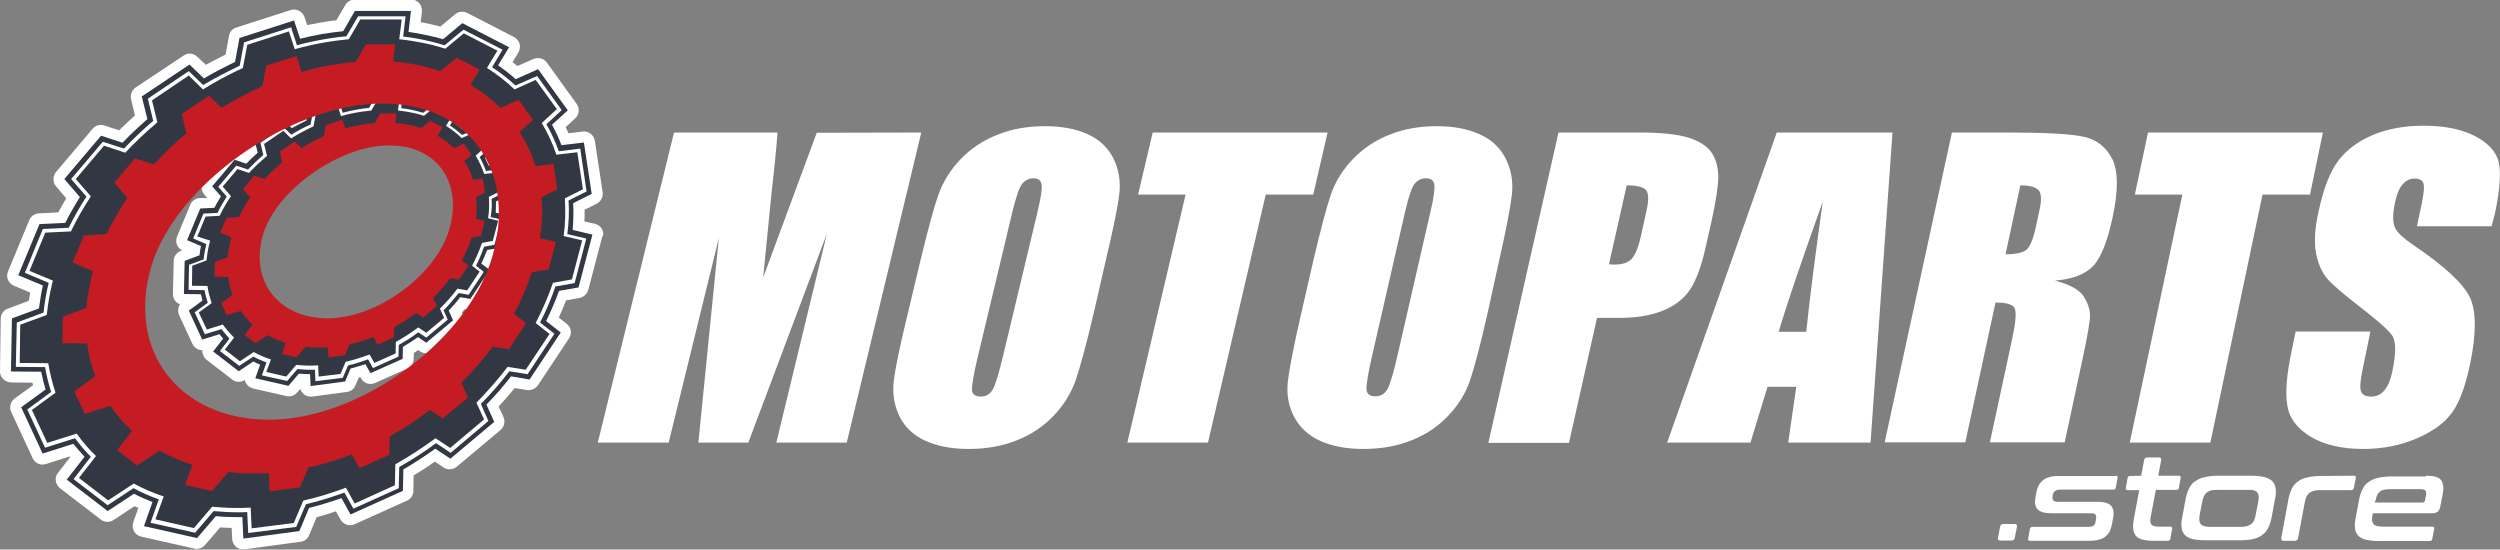 <?xml version="1.0" encoding="utf-8"?>
<!-- Generator: Adobe Illustrator 24.0.1, SVG Export Plug-In . SVG Version: 6.00 Build 0)  -->
<svg version="1.1" id="Layer_1" xmlns="http://www.w3.org/2000/svg" xmlns:xlink="http://www.w3.org/1999/xlink" x="0px" y="0px"
	 viewBox="0 0 1026.3 225.6" style="enable-background:new 0 0 1026.3 225.6;" xml:space="preserve">
<rect x="0" y="0" width="1026.3" height="225.6" fill="#808080" stroke="none"/>
<style type="text/css">
	.st0{fill:#FFFFFF;}
	.st1{fill:#313844;}
	.st2{fill:#C41C22;}
	.st3{fill-rule:evenodd;clip-rule:evenodd;fill:#FFFFFF;}
</style>
<g>
	<g>
		<path class="st0" d="M378.2,54.4l-30.6,127.3h-28.9l20.8-85.9l-32.3,85.9h-20.5l8.4-84l-20.6,84h-29.1l31.3-127.3h42.5
			c-0.6,7.7-1.5,16.7-2.7,27.1l-3.2,32.4l22-59.4L378.2,54.4L378.2,54.4z"/>
		<path class="st0" d="M448.9,128.9c-3,12.8-5.5,21.8-7.3,27.2c-1.9,5.3-4.9,10.2-9.1,14.6s-9.3,7.8-15.2,10.1
			c-6,2.4-12.5,3.5-19.7,3.5c-6.8,0-12.7-1.1-17.6-3.3c-4.9-2.2-8.5-5.6-10.7-10c-2.2-4.5-3-9.3-2.4-14.5s2.5-14.4,5.7-27.5
			l5.2-21.8c3.1-12.8,5.5-21.8,7.4-27.2c1.9-5.3,4.9-10.2,9.1-14.6c4.2-4.4,9.3-7.8,15.2-10.1c5.9-2.4,12.4-3.5,19.6-3.5
			c6.8,0,12.6,1.1,17.4,3.3c4.9,2.2,8.4,5.6,10.6,10c2.2,4.5,3,9.3,2.4,14.5s-2.5,14.4-5.6,27.5L448.9,128.9z M425.9,87.1
			c1.4-5.9,2-9.7,1.7-11.4s-1.4-2.5-3.4-2.5c-1.7,0-3.2,0.7-4.4,2c-1.2,1.3-2.6,5.3-4.2,11.8l-14.2,59.5c-1.8,7.4-2.5,12-2.4,13.7
			c0.2,1.7,1.4,2.6,3.6,2.6s3.9-1,5-3s2.5-6.7,4.3-14.2L425.9,87.1z"/>
		<path class="st0" d="M545,54.4l-5.9,25.5h-19.5l-23.7,101.8h-33.1l23.9-101.8h-19.5l6-25.5H545z"/>
		<path class="st0" d="M610.6,128.9c-2.9,12.8-5.3,21.8-7.1,27.2c-1.8,5.3-4.8,10.2-9,14.6s-9.2,7.8-15.2,10.1
			c-5.9,2.4-12.5,3.5-19.7,3.5c-6.8,0-12.7-1.1-17.6-3.3c-4.9-2.2-8.5-5.6-10.8-10c-2.3-4.5-3.1-9.3-2.5-14.5s2.4-14.4,5.4-27.5
			l5-21.8c3-12.8,5.4-21.8,7.2-27.2c1.8-5.3,4.8-10.2,9-14.6c4.2-4.4,9.2-7.8,15.1-10.1c5.9-2.4,12.4-3.5,19.5-3.5
			c6.8,0,12.6,1.1,17.5,3.3s8.5,5.6,10.7,10c2.3,4.5,3.1,9.3,2.6,14.5c-0.6,5.2-2.3,14.4-5.3,27.5L610.6,128.9z M587.2,87.1
			c1.4-5.9,1.9-9.7,1.6-11.4c-0.3-1.7-1.4-2.5-3.5-2.5c-1.7,0-3.2,0.7-4.4,2s-2.6,5.3-4.1,11.8l-13.6,59.4c-1.7,7.4-2.4,12-2.2,13.7
			s1.4,2.6,3.6,2.6c2.2,0,3.9-1,5-3s2.5-6.7,4.2-14.2L587.2,87.1z"/>
		<path class="st0" d="M639.8,54.4h33.1c9,0,15.7,0.7,20.2,2.1c4.5,1.4,7.7,3.5,9.5,6.1c1.8,2.7,2.7,5.9,2.8,9.7
			c0,3.8-0.9,9.7-2.6,17.7l-2.5,11.1c-1.8,8.1-4,14-6.5,17.8c-2.5,3.7-6.2,6.6-11.1,8.6c-4.9,2-11,3-18.2,3h-8.9l-11.5,51.3H611
			L639.8,54.4z M667.8,76.1l-7.3,32.4c0.9,0.1,1.7,0.1,2.4,0.1c3,0,5.3-0.7,6.8-2.2s2.8-4.6,3.9-9.3l2.3-10.5c1-4.3,0.9-7.2-0.1-8.5
			C674.7,76.8,672.1,76.1,667.8,76.1z"/>
		<path class="st0" d="M776.9,54.4l-9,127.3h-33.8l3.3-22.9h-11.8l-7,22.9h-34.2l45-127.3H776.9z M741.5,136.2
			c1.5-14.4,3.8-32.2,6.8-53.5c-8.7,24.4-14.8,42.2-18.1,53.5H741.5z"/>
		<path class="st0" d="M801.3,54.4h23.3c15.5,0,25.9,0.6,31.1,1.8c5.2,1.2,9,4.3,11.5,9.2c2.4,5,2.4,12.9,0.1,23.7
			c-2.1,9.9-4.8,16.6-7.9,20c-3.2,3.4-8.4,5.5-15.8,6.1c6.2,1.6,10.1,3.8,11.8,6.5s2.5,5.2,2.6,7.5c0.1,2.3-1,8.6-3.2,18.8
			l-7.2,33.6h-30.7l9.1-42.3c1.5-6.8,1.8-11,1.1-12.7c-0.7-1.6-3.4-2.4-7.9-2.4l-12.4,57.4h-33.1L801.3,54.4z M829.4,76.1l-6.1,28.3
			c3.7,0,6.4-0.5,8.1-1.5c1.7-1,3.2-4.3,4.4-9.9l1.5-7c0.9-4,0.7-6.7-0.4-7.9C835.7,76.8,833.3,76.1,829.4,76.1z"/>
		<path class="st0" d="M953.6,54.4l-5.3,25.5h-19.5l-21.4,101.8h-33.1l21.6-101.8h-19.5l5.4-25.5H953.6z"/>
		<path class="st0" d="M1022.8,92.9h-30.6l2-9.4c0.9-4.4,1.1-7.2,0.6-8.4s-1.7-1.8-3.5-1.8c-2,0-3.6,0.8-5,2.4
			c-1.4,1.6-2.4,4.1-3.1,7.4c-0.9,4.2-1,7.4-0.3,9.6c0.6,2.2,3.2,4.7,7.7,7.8c12.9,8.7,20.6,15.9,23.3,21.5
			c2.7,5.6,2.7,14.7,0.2,27.1c-1.9,9.1-4.3,15.8-7.3,20c-3,4.3-7.8,7.9-14.5,10.8s-14.1,4.4-22.1,4.4c-8.9,0-16.1-1.7-21.6-5
			c-5.6-3.4-8.8-7.6-9.6-12.8c-0.9-5.2-0.3-12.6,1.7-22.1l1.7-8.3h30.7l-3.2,15.5c-1,4.8-1.2,7.8-0.6,9.2c0.6,1.4,2,2,4.2,2
			s4-0.9,5.4-2.6s2.5-4.3,3.2-7.7c1.6-7.5,1.5-12.4,0-14.7c-1.6-2.3-6-6.2-13-11.6c-7.1-5.5-11.7-9.4-13.8-11.9s-3.6-5.9-4.5-10.2
			c-0.8-4.4-0.6-9.9,0.9-16.7c2-9.7,4.8-16.9,8.2-21.4s8.1-8,14.2-10.6c6-2.5,13-3.8,20.8-3.8c8.5,0,15.5,1.4,21,4.2
			c5.4,2.8,8.7,6.3,9.8,10.5c1.1,4.2,0.6,11.4-1.5,21.5L1022.8,92.9z"/>
	</g>
</g>
<g>
	<g>
		<path class="st0" d="M827.1,215.1c0.7,0,1,0.4,0.9,1.1l-0.9,4.6c-0.1,0.7-0.6,1.1-1.3,1.1h-4.7c-0.7,0-1-0.4-0.9-1.1l0.9-4.6
			c0.1-0.7,0.6-1.1,1.3-1.1H827.1z"/>
		<path class="st0" d="M868.6,195.3c0.6,0,0.8,0.3,0.7,0.9l-0.7,3.9c-0.1,0.6-0.5,0.9-1,0.9h-21.8c-1,0-1.7,0.2-2.2,0.6
			s-0.8,0.9-0.9,1.6l-0.1,0.7c-0.1,0.6,0,1.2,0.3,1.5c0.3,0.4,1,0.6,2,0.6h16.3c2.7,0,4.5,0.6,5.5,1.7c0.9,1.1,1.2,2.7,0.8,4.8
			l-0.5,2.7c-0.2,1.1-0.5,2-0.9,2.9c-0.4,0.8-1,1.5-1.7,2.1s-1.6,1-2.6,1.3s-2.2,0.5-3.7,0.5h-24.8c-0.6,0-0.8-0.3-0.7-0.9l0.7-3.9
			c0.1-0.6,0.5-0.9,1-0.9h22.9c1,0,1.7-0.2,2.2-0.5s0.8-1,0.9-1.8l0.2-1.3c0.1-0.6,0-1.1-0.3-1.5s-1-0.5-2-0.5h-16.3
			c-2.7,0-4.5-0.6-5.5-1.7s-1.2-2.7-0.8-4.9l0.4-2.1c0.2-1,0.5-1.9,0.9-2.7s1-1.5,1.7-2.1s1.6-1,2.6-1.3s2.2-0.5,3.7-0.5h23.7
			L868.6,195.3L868.6,195.3z"/>
		<path class="st0" d="M879,195.3l1.2-6.4c0.1-0.7,0.6-1.1,1.3-1.1h4.8c0.7,0,1,0.4,0.9,1.1l-1.2,6.4h8.5c0.6,0,0.8,0.3,0.7,0.9
			l-0.7,4c-0.1,0.6-0.5,0.9-1,0.9H885l-2.1,11.2c-0.3,1.4-0.2,2.3,0.3,3c0.4,0.6,1.5,0.9,3.1,0.9h4.7c0.6,0,0.8,0.3,0.7,0.9l-0.7,4
			c-0.1,0.6-0.5,0.9-1,0.9h-5.9c-1.9,0-3.5-0.2-4.7-0.5c-1.2-0.4-2.1-0.9-2.7-1.7c-0.6-0.8-0.9-1.8-1-3s0.1-2.7,0.4-4.4l2.1-11.2
			h-4.8c-0.6,0-0.8-0.3-0.7-0.9l0.7-4c0.1-0.6,0.5-0.9,1-0.9L879,195.3L879,195.3z"/>
		<path class="st0" d="M924.3,195.3c2.2,0,3.9,0.2,5.4,0.6c1.4,0.4,2.5,1,3.2,1.7c0.7,0.8,1.2,1.8,1.3,3c0.2,1.2,0.1,2.7-0.3,4.5
			l-1.3,7c-0.3,1.7-0.8,3.2-1.4,4.5c-0.6,1.2-1.4,2.3-2.5,3c-1,0.8-2.3,1.4-3.9,1.7c-1.6,0.4-3.4,0.5-5.6,0.5h-13.7
			c-2.2,0-4-0.2-5.4-0.5c-1.4-0.4-2.5-0.9-3.2-1.7s-1.2-1.8-1.3-3c-0.2-1.2-0.1-2.7,0.3-4.5l1.3-7c0.3-1.7,0.8-3.2,1.4-4.5
			c0.6-1.2,1.4-2.3,2.5-3s2.3-1.4,3.9-1.7c1.5-0.4,3.4-0.6,5.6-0.6H924.3z M903.1,210.9c-0.2,1-0.3,1.9-0.2,2.6
			c0,0.7,0.2,1.2,0.5,1.6s0.8,0.7,1.5,0.9s1.5,0.3,2.5,0.3h12.3c1.1,0,2-0.1,2.7-0.3c0.7-0.2,1.3-0.5,1.8-0.9s0.9-0.9,1.2-1.6
			s0.5-1.5,0.7-2.6l0.9-4.6c0.2-1,0.3-1.8,0.2-2.5c0-0.7-0.2-1.2-0.5-1.6s-0.8-0.7-1.5-0.9c-0.6-0.2-1.5-0.2-2.6-0.2h-12.3
			c-1,0-1.9,0.1-2.6,0.2c-0.7,0.2-1.3,0.5-1.8,0.9s-0.9,1-1.2,1.6c-0.3,0.7-0.5,1.5-0.7,2.5L903.1,210.9z"/>
		<path class="st0" d="M966.4,195.3c0.6,0,0.8,0.3,0.7,0.9l-0.8,4.1c-0.1,0.6-0.5,0.9-1,0.9h-12.9c-1,0-1.9,0.1-2.6,0.3
			c-0.7,0.2-1.3,0.5-1.8,0.9s-0.9,1-1.2,1.6c-0.3,0.7-0.5,1.5-0.7,2.5l-2.7,14.4c-0.1,0.7-0.6,1.1-1.3,1.1h-4.7
			c-0.7,0-1-0.4-0.9-1.1l2.9-15.7c0.3-1.7,0.8-3.2,1.4-4.5c0.6-1.2,1.4-2.3,2.5-3c1-0.8,2.3-1.4,3.9-1.7c1.5-0.4,3.4-0.6,5.6-0.6
			L966.4,195.3L966.4,195.3z"/>
		<path class="st0" d="M995.8,195.3c1.6,0,3,0.1,4,0.4s1.8,0.7,2.3,1.4s0.8,1.5,0.9,2.5c0.1,1,0,2.2-0.3,3.7l-0.9,4.6
			c-0.2,1-0.6,1.8-1.1,2.2c-0.5,0.4-1.3,0.6-2.2,0.6h-24.4l-0.2,1.2c-0.3,1.5-0.1,2.6,0.5,3.3c0.6,0.7,1.9,1,4,1h20.2
			c0.6,0,0.8,0.3,0.7,0.9l-0.8,4.1c-0.1,0.6-0.5,0.9-1,0.9h-20.8c-2.2,0-4-0.2-5.4-0.5c-1.4-0.4-2.5-0.9-3.2-1.7s-1.2-1.8-1.3-3
			c-0.2-1.2-0.1-2.7,0.3-4.5l1.3-7c0.3-1.7,0.8-3.2,1.4-4.5c0.6-1.2,1.4-2.3,2.5-3s2.3-1.4,3.9-1.7c1.5-0.4,3.4-0.6,5.6-0.6h14
			V195.3z M974.9,206.3h19.6c0.5,0,0.9-0.3,1-0.8l0.4-2c0.2-1,0.1-1.7-0.2-2.1s-1.1-0.6-2.2-0.6h-12.1c-2.1,0-3.6,0.3-4.4,1
			c-0.9,0.7-1.4,1.8-1.7,3.3L974.9,206.3z"/>
	</g>
</g>
<g>
	<path class="st0" d="M212,86.1c-0.4-0.7-1-1.3-1.8-1.7c1.5-0.9,2.3-2.7,2.1-4.5l-2-13.2c-0.3-1.8-1.6-3.3-3.4-3.7
		c0.5-1.4,0.4-3-0.6-4.2l-7.7-10.6c-1.1-1.5-2.9-2.1-4.6-1.8c0-0.3-0.1-0.6-0.2-0.9c-0.3-1.2-1.2-2.2-2.3-2.8l-12-6.2
		c-1.6-0.8-3.6-0.6-4.9,0.5l-2.7,2.2c-0.1,0-0.2-0.1-0.3-0.1l0.1-0.7c0.1-1.3-0.3-2.6-1.1-3.5c-0.9-1-2.1-1.5-3.4-1.5h-14.3
		c-1.6,0-3.1,0.9-3.9,2.2l-1.5,2.7c-0.9,0.1-1.8,0.3-2.6,0.4l-0.1-0.4c-0.8-2.3-3.3-3.6-5.6-2.9L125.5,40c-1.6,0.5-2.8,1.8-3,3.5
		l-0.6,3.2c-0.4,0.2-0.8,0.4-1.2,0.6l-0.9-0.8c-1.5-1.5-3.9-1.7-5.6-0.5l-12,8c-1.6,1.1-2.3,3-1.9,4.8l0.6,2.6
		c-0.3,0.3-0.6,0.6-0.9,0.9l-2.2-0.7c-1.7-0.6-3.7,0-4.8,1.4l-9.2,10.9c-1.4,1.7-1.4,4.2,0,5.9l1.3,1.5L82,81.3
		c-1.7,0.1-3.3,1.2-3.9,2.8l-5.4,13c-0.9,2.2,0,4.7,2.1,5.7l-0.6,0.2c-1.7,0.6-2.9,2.3-2.9,4.1L71,120.7c0,1.2,0.4,2.4,1.3,3.2
		c0.4,0.5,1,0.8,1.6,1c-0.9,1.3-1,3-0.4,4.4l5.5,11.9c0.8,1.6,2.4,2.6,4.1,2.6c0,0,0,0,0,0c0,0.3,0,0.6,0,0.9c0.2,1.2,0.8,2.3,1.7,3
		l10.5,8.1c1.5,1.2,3.6,1.2,5.2,0.2c0.1,0.4,0.2,0.9,0.5,1.3c0.6,1.1,1.7,1.9,3,2.2l13.6,3.1c1.6,0.4,3.3-0.2,4.4-1.5l1.3-1.5
		c0.2,0.9,0.7,1.6,1.4,2.2c0.8,0.7,1.8,1,2.9,1c0.2,0,0.4,0,0.6,0l14.2-1.9c1.6-0.2,2.9-1.2,3.5-2.7l1.4-3.2
		c0.2-0.1,0.4-0.1,0.6-0.2l0.3,0.5c1.1,2.1,3.7,2.9,5.8,1.9l13.2-5.9c1.6-0.7,2.6-2.3,2.6-4l0.1-2.4c0.6-0.4,1.2-0.8,1.8-1.2
		l0.9,0.6c1.7,1.1,3.8,1,5.4-0.3l11-9.2c1.5-1.3,2-3.5,1.2-5.3l-0.6-1.2c0.4-0.5,0.8-1,1.2-1.4l1.6,0.3c1.8,0.3,3.5-0.5,4.5-1.9
		l7.9-11.9c1.3-2,0.9-4.6-1-6l-0.6-0.5c0-0.1,0.1-0.2,0.1-0.2l1.9-0.3c1.7-0.3,3.1-1.6,3.6-3.3l3.5-13.5
		C212.8,88.4,212.6,87.1,212,86.1z M166.5,122.5c-20.4,15.1-45.9,15.3-57,0.4c-11.1-14.9-3.5-39.3,16.9-54.4
		c20.4-15.1,45.9-15.3,57-0.4C194.5,83,186.9,107.3,166.5,122.5z"/>
	<path class="st1" d="M204.6,101.9l3.5-13.5l-4.6-1.1c0.1-1.6,0.1-3.2,0.1-4.6l4.2-2.1l-2-13.2l-5.2,0.6c-0.5-1.1-1-2.2-1.5-3.3
		l3.6-3.3l-7.7-10.6l-5.2,2.3c-0.8-0.7-1.7-1.4-2.8-2.2l2.5-4.2l-12-6.2l-4.4,3.7c-2.1-0.6-4.2-1-6.4-1.4l0.6-4.9h-14.3l-2.7,4.6
		c-2.9,0.3-5.7,0.8-8.4,1.4l-1.4-4.2l-13.7,4.4l-1,5.4c-1.7,0.8-3.8,1.9-6,3.1l-3.3-3.1l-12,8l1.3,5.2c-1.6,1.4-3.2,2.9-4.7,4.5
		l-4.8-1.6l-9.2,10.9l3.6,4.1c-1,1.6-1.9,3.2-2.7,4.7l-5.8,0.3l-5.4,13l5.7,2.4c-0.2,1.2-0.5,2.5-0.6,3.8l-6.1,2.3l-0.3,13.6l7,0.1
		c0.2,0.9,0.4,1.7,0.6,2.6l-5.6,4.1l5.5,11.9l7.1-2.2c0.5,0.6,1,1.2,1.5,1.8l-4.1,5.3l10.5,8.1l6-4c0.9,0.5,1.8,0.9,2.8,1.3l-2,5.6
		l13.6,3.1l4.3-5c1.3,0.1,2.8,0.2,4.5,0.2h0.1l0.2,4.9l14.2-1.9l2.2-5.3c2.2-0.6,4.3-1.2,6.1-1.8l2.1,3.7l13.2-5.9l0.1-4.9
		c2-1.2,4.1-2.5,6.2-4l3.4,2.3l11-9.2l-1.8-4c1.7-1.8,3.3-3.6,4.7-5.5l4.2,0.7l7.9-11.9l-3.4-2.6c0.9-2,1.7-3.8,2.4-5.6L204.6,101.9
		z M168.6,121.2c-19,17.1-44.5,19.8-56.9,6c-12.4-13.8-7-38.8,12-55.9c19-17.1,44.5-19.8,56.9-6C193,79.1,187.6,104.1,168.6,121.2z"
		/>
	<path class="st0" d="M201.8,81.6l4.1-2l-1.5-10l-4.9,0.6c-0.7-2-1.6-3.9-2.6-5.7l3.5-3.2l-5.8-8l-4.9,2.1c-1.6-1.4-3.2-2.7-5-3.9
		l2.4-4l-9.1-4.7l-4.1,3.4l-0.2,0.1c-2-0.6-4-1.1-6.2-1.5c-0.8-0.1-1.8-0.3-2.8-0.4l0.5-4.6h-11.1l-2.6,4.5
		c-2.3,0.2-4.7,0.6-7.1,1.1c-1.2,0.3-2.5,0.5-3.7,0.9l-1.3-4l-10.9,3.5l-1,5.3c-2.9,1.3-5.5,2.7-7.9,4.2l-3.2-3.1l-9.5,6.4l1.2,5
		c-2.2,1.9-4.3,3.9-6.3,6L97,68l-7.4,8.7l3.5,4c-1.3,2-2.6,4.2-3.8,6.7l-5.8,0.3l-4.2,10.2l5.4,2.3c-0.5,2.1-0.9,4.2-1.1,6.3l-6,2.2
		L77.4,119l6.6,0.1c0.3,1.9,0.8,3.6,1.3,5.2l-5.4,3.9l4.2,9l6.8-2.1c1.1,1.4,2.2,2.7,3.3,3.9l-3.9,5.1l7.8,6l0.1,0.1l5.8-3.8
		c1.6,0.9,3.4,1.6,5.4,2.4l-1.9,5.3l10.4,2.3l4.2-4.9c2,0.2,3.7,0.3,5.3,0.3c0.6,0,1.3,0,1.9,0l0.2,4.7l11.2-1.4l2.2-5.1
		c0.3-0.1,0.6-0.1,0.8-0.2c0.3-0.1,0.6-0.2,0.9-0.2c2.2-0.6,4.4-1.3,6.5-2.1l2,3.6l10.5-4.7l0.1-4.8c1.3-0.7,2.6-1.6,3.9-2.3
		c1.4-0.9,2.8-1.9,4.1-2.9l2.1,1.4l1.2,0.8l8.8-7.4l-1.7-3.8c2.2-2.2,4.2-4.6,6.2-7.1l4.1,0.7l6.2-9.4l-3.2-2.5
		c1.3-2.6,2.4-5.1,3.3-7.8l4.3-0.8l2.7-10.4l-4.3-1C201.9,86.4,202,83.9,201.8,81.6z M197.8,99.9c-1,2.9-2.3,6-3.9,9l-0.1,0.2
		l3.1,2.4l-5.1,7.7l-4-0.7l-0.1,0.1c-2,2.7-4.4,5.4-7,8l-0.1,0.1l1.7,3.8l-7.3,6.1l-3.3-2.2l-0.1,0.1c-3,2.2-6,4.2-9,5.8l-0.1,0.1
		l-0.1,4.7l-8.7,3.9l-2-3.5l-0.2,0.1c-3.2,1.2-6.4,2.2-9.5,2.9l-0.1,0l-2.1,5l-9,1.1l-0.2-4.6l-0.3,0c-2.9,0.2-5.7,0.1-8.6-0.2
		l-0.1,0l-4.1,4.8l-8.2-1.9l1.9-5.1l-0.2-0.1c-2.2-0.7-4.5-1.7-6.7-2.9l-0.1-0.1l-5.7,3.8l-6.2-4.8l3.8-4.9l-0.2-0.2
		c-1.6-1.6-3.1-3.3-4.3-5l-0.1-0.2l-6.6,2.1l-3.3-7l5.3-3.9l-0.1-0.2c-0.7-2.2-1.3-4.3-1.6-6.6l0-0.2l-6.4-0.1l0.1-8.2l5.9-2.2
		l0-0.2c0.3-2.7,0.7-5.2,1.4-7.7l0.1-0.2L81,97.1l3.4-8.2l5.7-0.3l0.1-0.1c1.4-2.8,2.8-5.4,4.5-7.8l0.1-0.2l-3.4-3.9l6.1-7.2
		l4.7,1.6l0.1-0.1c2.1-2.3,4.5-4.5,7.2-6.8l0.1-0.1l-1.2-4.9l7.9-5.4l3.2,3.1l0.2-0.1c2.7-1.7,5.7-3.3,8.9-4.8l0.1-0.1l1-5.2l9-2.9
		l1.3,4l0.2-0.1c3.8-1.1,7.9-1.8,12.1-2.2l0.1,0l2.6-4.4h8.9l-0.5,4.4l0.3,0c3.7,0.4,7.1,1.1,10.3,2.1l0.1,0l4.1-3.4l7.2,3.7
		l-2.3,3.9l0.2,0.1c2.4,1.5,4.4,3.1,6.1,4.8l0.1,0.1l4.7-2.1l4.5,6.2l-3.4,3.1l0.1,0.2c1.3,2.2,2.4,4.5,3.3,7.1l0.1,0.2l4.7-0.5
		l1.2,7.9l-4,2l0,0.2c0.2,3,0.1,5.9-0.3,8.4l0,0.2l4.1,1l-2.2,8.3l-4.3,0.8L197.8,99.9z"/>
	<path class="st2" d="M195.5,80.8l3.6-1.8l-0.9-5.7l-4,0.5c-0.8-2.7-2-5.3-3.6-7.6l3-2.7l-3.2-4.5l-4.1,1.8c-2-2-4.2-3.7-6.7-5.1
		l2.1-3.4l-5.1-2.7l-3.7,3c-3.3-1.1-6.8-1.9-10.6-2.1l0.4-3.9h-6.6l-2.3,3.9c-2.5,0.2-5,0.6-7.5,1.1c-1.5,0.3-3.1,0.7-4.6,1.1
		l-1.1-3.6l-6.8,2.2l-0.9,4.6c-3.1,1.4-6.2,3-9.1,4.9l-2.8-2.7l-6.1,4.1l1,4.4c-2.6,2.1-5,4.5-7.3,6.9l-4.3-1.4l-4.6,5.5l3,3.4
		c-1.7,2.6-3.3,5.4-4.6,8.1l-5.1,0.3l-2.6,6.1l4.6,1.9c-0.8,2.8-1.3,5.6-1.5,8.2l-5.3,2l-0.1,6l5.6,0.1c0.3,2.6,0.9,5,1.8,7.3
		l-4.7,3.4l2.3,5l5.7-1.8c1.4,2,3,3.9,4.9,5.6l-3.3,4.3l4.5,3.4l5-3.3c2.3,1.3,4.8,2.3,7.4,3.2l-1.6,4.5l6,1.4l3.7-4.3
		c1.8,0.2,3.7,0.3,5.6,0.3c1.2,0,2.3-0.1,3.6-0.1l0.2,4.1l6.8-0.9l1.9-4.5c1-0.2,2-0.4,3-0.7c2.3-0.6,4.5-1.4,6.8-2.2l1.7,3.1l6.7-3
		l0.1-4.2c3.2-1.7,6.2-3.7,9-5.9l2.9,1.9l5.6-4.7l-1.5-3.3c2.6-2.5,4.9-5.2,7-8.1l3.6,0.6l3.9-5.8l-2.7-2.1c1.6-3,3-6.1,4-9.3
		l3.8-0.7l1.6-6.2l-3.6-0.8C195.7,86.8,195.8,83.7,195.5,80.8z M184.4,94.3c-4.5,15.3-21.3,29.7-38.1,34.6c-4,1.1-8,1.8-11.9,1.8
		c-20.2-0.1-32-15.4-26.4-34.4c4.4-14.7,21.4-28.8,38.2-34.3c4.6-1.5,9.3-2.3,13.7-2.3C180,59.8,190,75.5,184.4,94.3z"/>
	<g>
		<path class="st0" d="M247.1,94c-0.6-1-1.6-1.8-2.8-2.1l-4.4-1c0.1-1.6,0.1-3.2,0.1-4.8l5-2.5c1.7-0.9,2.7-2.8,2.4-4.7l-3.2-21.1
			c-0.4-2.4-2.6-4.1-5-3.8l-5.8,0.7c-0.4-0.8-0.8-1.7-1.2-2.5l3.9-3.6c1.7-1.5,2-4.1,0.6-6l-12.2-16.9c-1.2-1.7-3.5-2.3-5.5-1.5
			l-6.6,2.9c-0.6-0.5-1.3-1-2-1.6l2.4-3.9c0.6-1.1,0.8-2.4,0.5-3.6c-0.3-1.2-1.2-2.2-2.3-2.8l-19.2-9.9c-1.6-0.8-3.6-0.6-4.9,0.5
			l-6.1,5.1c-2.7-0.7-5.4-1.3-8.1-1.8l0.5-4.3c0.1-1.3-0.3-2.6-1.1-3.5c-0.9-1-2.1-1.5-3.4-1.5h-23c-1.6,0-3.1,0.9-3.9,2.2l-3.7,6.3
			c-4.1,0.5-8.1,1.2-12,2L125,7c-0.8-2.3-3.3-3.6-5.6-2.9l-22.4,7.2c-1.6,0.5-2.8,1.8-3,3.5l-1.4,7.6c-2.5,1.2-5.2,2.7-8.1,4.2
			l-3.5-3.3c-1.5-1.5-3.9-1.7-5.6-0.5L55.7,35.9c-1.6,1.1-2.3,3-1.9,4.8l1.6,6.7c-2.1,1.9-4.3,3.9-6.5,6.1l-6.1-2
			c-1.7-0.6-3.7,0-4.8,1.4L23,70.6c-1.4,1.7-1.4,4.2,0,5.9l4.2,4.9c-1.2,2-2.2,3.9-3.3,5.8l-8,0.4c-1.7,0.1-3.3,1.2-3.9,2.8l-8.7,21
			c-1,2.3,0.1,4.9,2.4,5.9l6.7,2.8c-0.2,1.1-0.4,2.2-0.6,3.4l-8.6,3.2c-1.7,0.6-2.9,2.3-2.9,4.1L0,152.4c0,1.2,0.4,2.4,1.3,3.2
			s2,1.4,3.2,1.4l8.8,0.1c0.1,0.3,0.2,0.7,0.3,1L6,163.6c-1.7,1.3-2.3,3.6-1.4,5.5l8.8,19c1,2.1,3.3,3.1,5.4,2.4l9.7-3.1
			c0.1,0.1,0.2,0.2,0.3,0.3l-5,6.4c-0.7,0.9-1.1,2.1-0.9,3.3c0.2,1.2,0.8,2.3,1.7,3l16.8,12.9c1.5,1.2,3.6,1.2,5.2,0.2l8.6-5.7
			c0.5,0.3,1.1,0.5,1.6,0.7l-2.1,5.9c-0.4,1.2-0.3,2.6,0.3,3.7s1.7,1.9,3,2.2l21.8,4.9c1.6,0.4,3.3-0.2,4.4-1.5l6.2-7.2
			c1.5,0.1,3,0.2,4.7,0.2l0.2,4.5c0.1,1.3,0.6,2.4,1.6,3.3c0.8,0.7,1.8,1,2.9,1c0.2,0,0.4,0,0.6,0l23-3.1c1.6-0.2,2.9-1.2,3.5-2.7
			l3.1-7.4c2.8-0.7,5.5-1.6,7.9-2.4l1.9,3.4c1.1,2,3.7,2.9,5.8,1.9l21.5-9.7c1.6-0.7,2.6-2.3,2.6-4l0.1-6.3c2.8-1.7,5.8-3.6,8.7-5.7
			l3.6,2.4c1.7,1.1,3.8,1,5.4-0.3l18-15.1c1.5-1.3,2-3.5,1.2-5.3l-2-4.3c2.3-2.5,4.5-5,6.6-7.6l5,0.8c1.8,0.3,3.5-0.5,4.5-1.9
			l12.8-19.3c1.3-2,0.9-4.6-1-6l-3.2-2.5c1.1-2.5,2.1-4.8,3-7.1l5.5-1c1.7-0.3,3.1-1.6,3.6-3.3l5.7-21.7
			C247.9,96.3,247.7,95,247.1,94z M203.9,107.9c-6.1,17.9-22.6,34.2-40.4,46.7v0c-17.7,12.4-37.9,19.1-56.8,18.7
			c-18.3-0.4-33.2-7.3-41.9-19.7c-8.7-12.3-10.2-28.7-4.3-46.1c6.1-17.9,19.2-34.6,36.9-47c17.3-12.1,36.8-18.7,55.3-18.7
			c0.5,0,6.2-2,6.7-2c18.3,0.4,31.7,9,40.4,21.3C208.6,73.5,209.8,90.5,203.9,107.9z"/>
		<path class="st1" d="M237.5,118l5.7-21.7l-8.1-1.9c0.3-3.7,0.4-7.4,0.2-11l7.6-3.8l-3.2-21.1l-9.2,1.1c-1.1-2.9-2.4-5.7-3.9-8.4
			l6.5-5.9l-12.2-16.9l-9.2,4.1c-2.2-2-4.7-3.9-7.2-5.7l4.5-7.4l-19.2-9.9l-7.9,6.6c-4.6-1.3-9.3-2.3-14.2-3l1-8.6h-23l-4.8,8.3
			c-5.9,0.6-11.8,1.6-17.7,3.1l-2.5-7.5l-22.4,7.2l-1.8,9.8c-4.3,2.1-8.6,4.3-12.8,6.8l-5.9-5.7L58.2,39.6l2.3,9.3
			c-3.5,3.1-7,6.3-10.2,9.7l-8.8-2.9L26.4,73.5l6.4,7.4c-2.2,3.5-4.2,7-6,10.6L16.2,92l-8.7,21l10.1,4.2c-0.7,3.2-1.2,6.3-1.6,9.4
			l-11.1,4.1l-0.4,21.8l12.4,0.1c0.5,2.5,1.1,4.9,1.8,7.3l-10,7.3l8.8,19l12.6-4c1.5,1.8,3,3.6,4.6,5.3l-7.3,9.4l16.8,12.9l10.8-7.1
			c2.5,1.3,5,2.4,7.6,3.4l-3.5,9.9l21.8,4.9l7.7-9c2.9,0.3,6,0.4,9,0.4c0.7,0,1.3,0,1.9,0l0.4,8.8l23-3.1l4-9.5
			c4.5-1.1,8.9-2.5,13.3-4l3.7,6.7l21.5-9.7l0.2-8.8c4.5-2.6,8.9-5.5,13.1-8.5l6.2,4.1l18-15.1l-3.2-7.1c3.6-3.7,7-7.6,10.1-11.6
			l7.6,1.3l12.8-19.3l-6-4.7c2-4.1,3.8-8.2,5.3-12.4L237.5,118z M166.1,158.2c-38.3,26.9-85.3,25.9-104.9-2.1
			c-19.6-28-4.5-72.5,33.8-99.3c38.3-26.9,85.3-25.9,104.9,2.1C219.5,86.9,204.4,131.4,166.1,158.2z"/>
		<g>
			<path class="st3" d="M233.4,82.3l7.4-3.7L238.2,61l-8.8,1.1c-1.4-3.9-3.1-7.6-5.1-11.1l6.3-5.8l-10.1-14l-8.9,3.9
				c-3-2.8-6.2-5.3-9.6-7.5l4.3-7.2l-16-8.2l-1.4,1.1l-5.9,4.9l-0.5,0.4c-3.8-1.2-7.6-2.1-11.5-2.8c-1.8-0.3-3.7-0.6-5.5-0.8l1-8.3
				H147l-4.8,8.2c-4.4,0.4-8.9,1.1-13.2,2c-2.4,0.5-4.8,1-7.1,1.7l-2.4-7.4l-19.3,6.2L98.4,27c-5.1,2.4-10.1,5-15,7.9l-5.9-5.7
				L60.7,40.5l2.2,9.1c-4.2,3.6-8.2,7.4-12,11.4l-8.7-2.8l-13,15.3l6.3,7.2c-2.7,4.1-5.1,8.4-7.3,12.8L17.6,94l-7.4,18l9.8,4.1
				c-1,4-1.7,8.1-2.1,12.2l-11,4.1l-0.4,18.2l12,0.1c0.6,3.4,1.4,6.8,2.5,10.2l-9.8,7.2l7.3,15.7l12.3-3.9c2,2.7,4.2,5.3,6.5,7.6
				l-7.1,9.2l14,10.7l10.6-7c3.3,1.8,6.8,3.3,10.4,4.6l-3.4,9.6l18.3,4.1l7.6-8.9c3.3,0.3,6.6,0.5,9.9,0.5c1.3,0,2.6,0,3.9-0.1
				l0.4,8.6l19.7-2.5l4-9.3c1.2-0.3,2.3-0.6,3.5-0.9c4.1-1.1,8.2-2.4,12.3-3.9l3.7,6.6l18.6-8.4l0.2-8.7c2.5-1.4,4.9-2.9,7.3-4.4
				c2.7-1.7,5.3-3.5,7.8-5.4l4.1,2.7l1.9,1.3l3.9-3.3l11.6-9.8l-3.1-7c4.2-4.2,8.1-8.7,11.7-13.4l7.5,1.2l11-16.6l-5.9-4.6
				c2.5-4.8,4.6-9.7,6.3-14.8l7.9-1.4l4.8-18.3l-7.8-1.8C233.5,91.5,233.7,86.9,233.4,82.3z M239,98.7l-4.2,16l-7.8,1.4
				c-1.9,5.6-4.3,11.1-7.1,16.5l5.7,4.5l-9.8,14.7l-7.4-1.2c-3.9,5.1-8.2,10-12.8,14.7l3.1,6.9l-13.9,11.7l-6-4
				c-5.3,3.9-10.8,7.5-16.5,10.7l-0.2,8.6l-16.5,7.5l-3.6-6.5c-5.8,2.2-11.7,4-17.5,5.3l-3.9,9.2l-17.3,2.2l-0.4-8.5
				c-5.7,0.3-10.9,0.1-15.8-0.4l-7.5,8.8l-15.8-3.6l3.4-9.4c-4.3-1.4-8.4-3.2-12.3-5.3l-10.5,6.9l-12-9.2l7-9
				c-2.9-2.8-5.6-5.9-7.9-9.2l-12.1,3.8l-6.3-13.5l9.7-7.1c-1.3-3.9-2.3-7.9-3-12.1L8.1,149l0.2-15.7l10.9-4
				c0.5-4.7,1.3-9.4,2.5-14.1l-9.6-4l6.5-15.7L29.1,95c2.4-4.9,5.1-9.7,8.2-14.4l-6.2-7.1l11.6-13.7l8.7,2.9
				c4.1-4.4,8.6-8.6,13.2-12.5l-2.2-9L77.5,31l5.8,5.7c5.3-3.3,10.8-6.2,16.4-8.8l1.8-9.5l17.1-5.5l2.4,7.3
				c7.4-2.1,14.9-3.4,22.2-4.1l4.7-8.1h17l-1,8.1c6.6,0.7,13,2,18.9,3.9l7.6-6.3l13.8,7.1l-4.3,7.1c4.1,2.6,7.9,5.5,11.3,8.8
				l8.7-3.9l8.7,12l-6.2,5.7c2.5,4.1,4.5,8.5,6,13l8.6-1l2.3,15.2l-7.4,3.7c0.3,5.2,0.2,10.5-0.5,15.5L239,98.7z"/>
		</g>
		<path class="st2" d="M222.3,81l6.5-3.3l-1.6-10.4l-7.4,0.9c-1.5-5-3.7-9.7-6.5-14l5.5-5l-5.9-8.2l-7.5,3.3
			c-3.6-3.6-7.7-6.8-12.3-9.4l3.8-6.3l-9.4-4.9l-6.7,5.5c-6-2-12.5-3.4-19.4-3.9l0.8-7.1h-12l-4.2,7.2c-4.6,0.4-9.2,1.1-13.8,2
			c-2.8,0.6-5.6,1.3-8.4,2.1l-2.1-6.5l-12.4,4l-1.6,8.4C102,38,96.4,40.9,91,44.3l-5.2-5l-11.2,7.5l1.9,8
			c-4.8,3.9-9.2,8.2-13.3,12.7L55.4,65l-8.5,10l5.4,6.2c-3.2,4.8-6.1,9.8-8.5,14.9l-9.3,0.5l-4.7,11.2l8.4,3.5
			c-1.4,5.1-2.3,10.2-2.7,15.1l-9.7,3.6l-0.2,10.9l10.2,0.1c0.6,4.7,1.7,9.2,3.3,13.4l-8.6,6.3l4.3,9.2l10.5-3.3
			c2.5,3.7,5.5,7.2,8.9,10.3l-6.1,7.9l8.2,6.3l9.2-6.1c4.2,2.3,8.7,4.3,13.5,5.8l-3,8.3l11,2.5l6.7-7.8c3.3,0.4,6.7,0.6,10.2,0.6
			c2.2,0,4.3-0.1,6.5-0.2l0.3,7.5l12.4-1.6l3.5-8.2c1.8-0.4,3.6-0.8,5.4-1.3c4.2-1.1,8.3-2.5,12.4-4.1l3.2,5.7l12.2-5.5l0.2-7.6
			c5.8-3.2,11.3-6.8,16.5-10.8l5.3,3.5l10.3-8.6l-2.7-6.1c4.7-4.6,9-9.6,12.9-14.8l6.6,1.1l7.1-10.7l-5-3.9c3-5.5,5.4-11.1,7.3-17
			l6.9-1.2l3-11.3l-6.6-1.5C222.6,92,222.8,86.4,222.3,81z M202,105.7c-8.3,28-39,54.3-69.8,63.3c-7.3,2.1-14.6,3.3-21.7,3.3
			c-37-0.1-58.6-28.2-48.4-62.9c8-26.9,39.1-52.8,70-62.7c8.5-2.7,17-4.2,25-4.2C193.9,42.6,212.2,71.4,202,105.7z"/>
	</g>
</g>
</svg>

